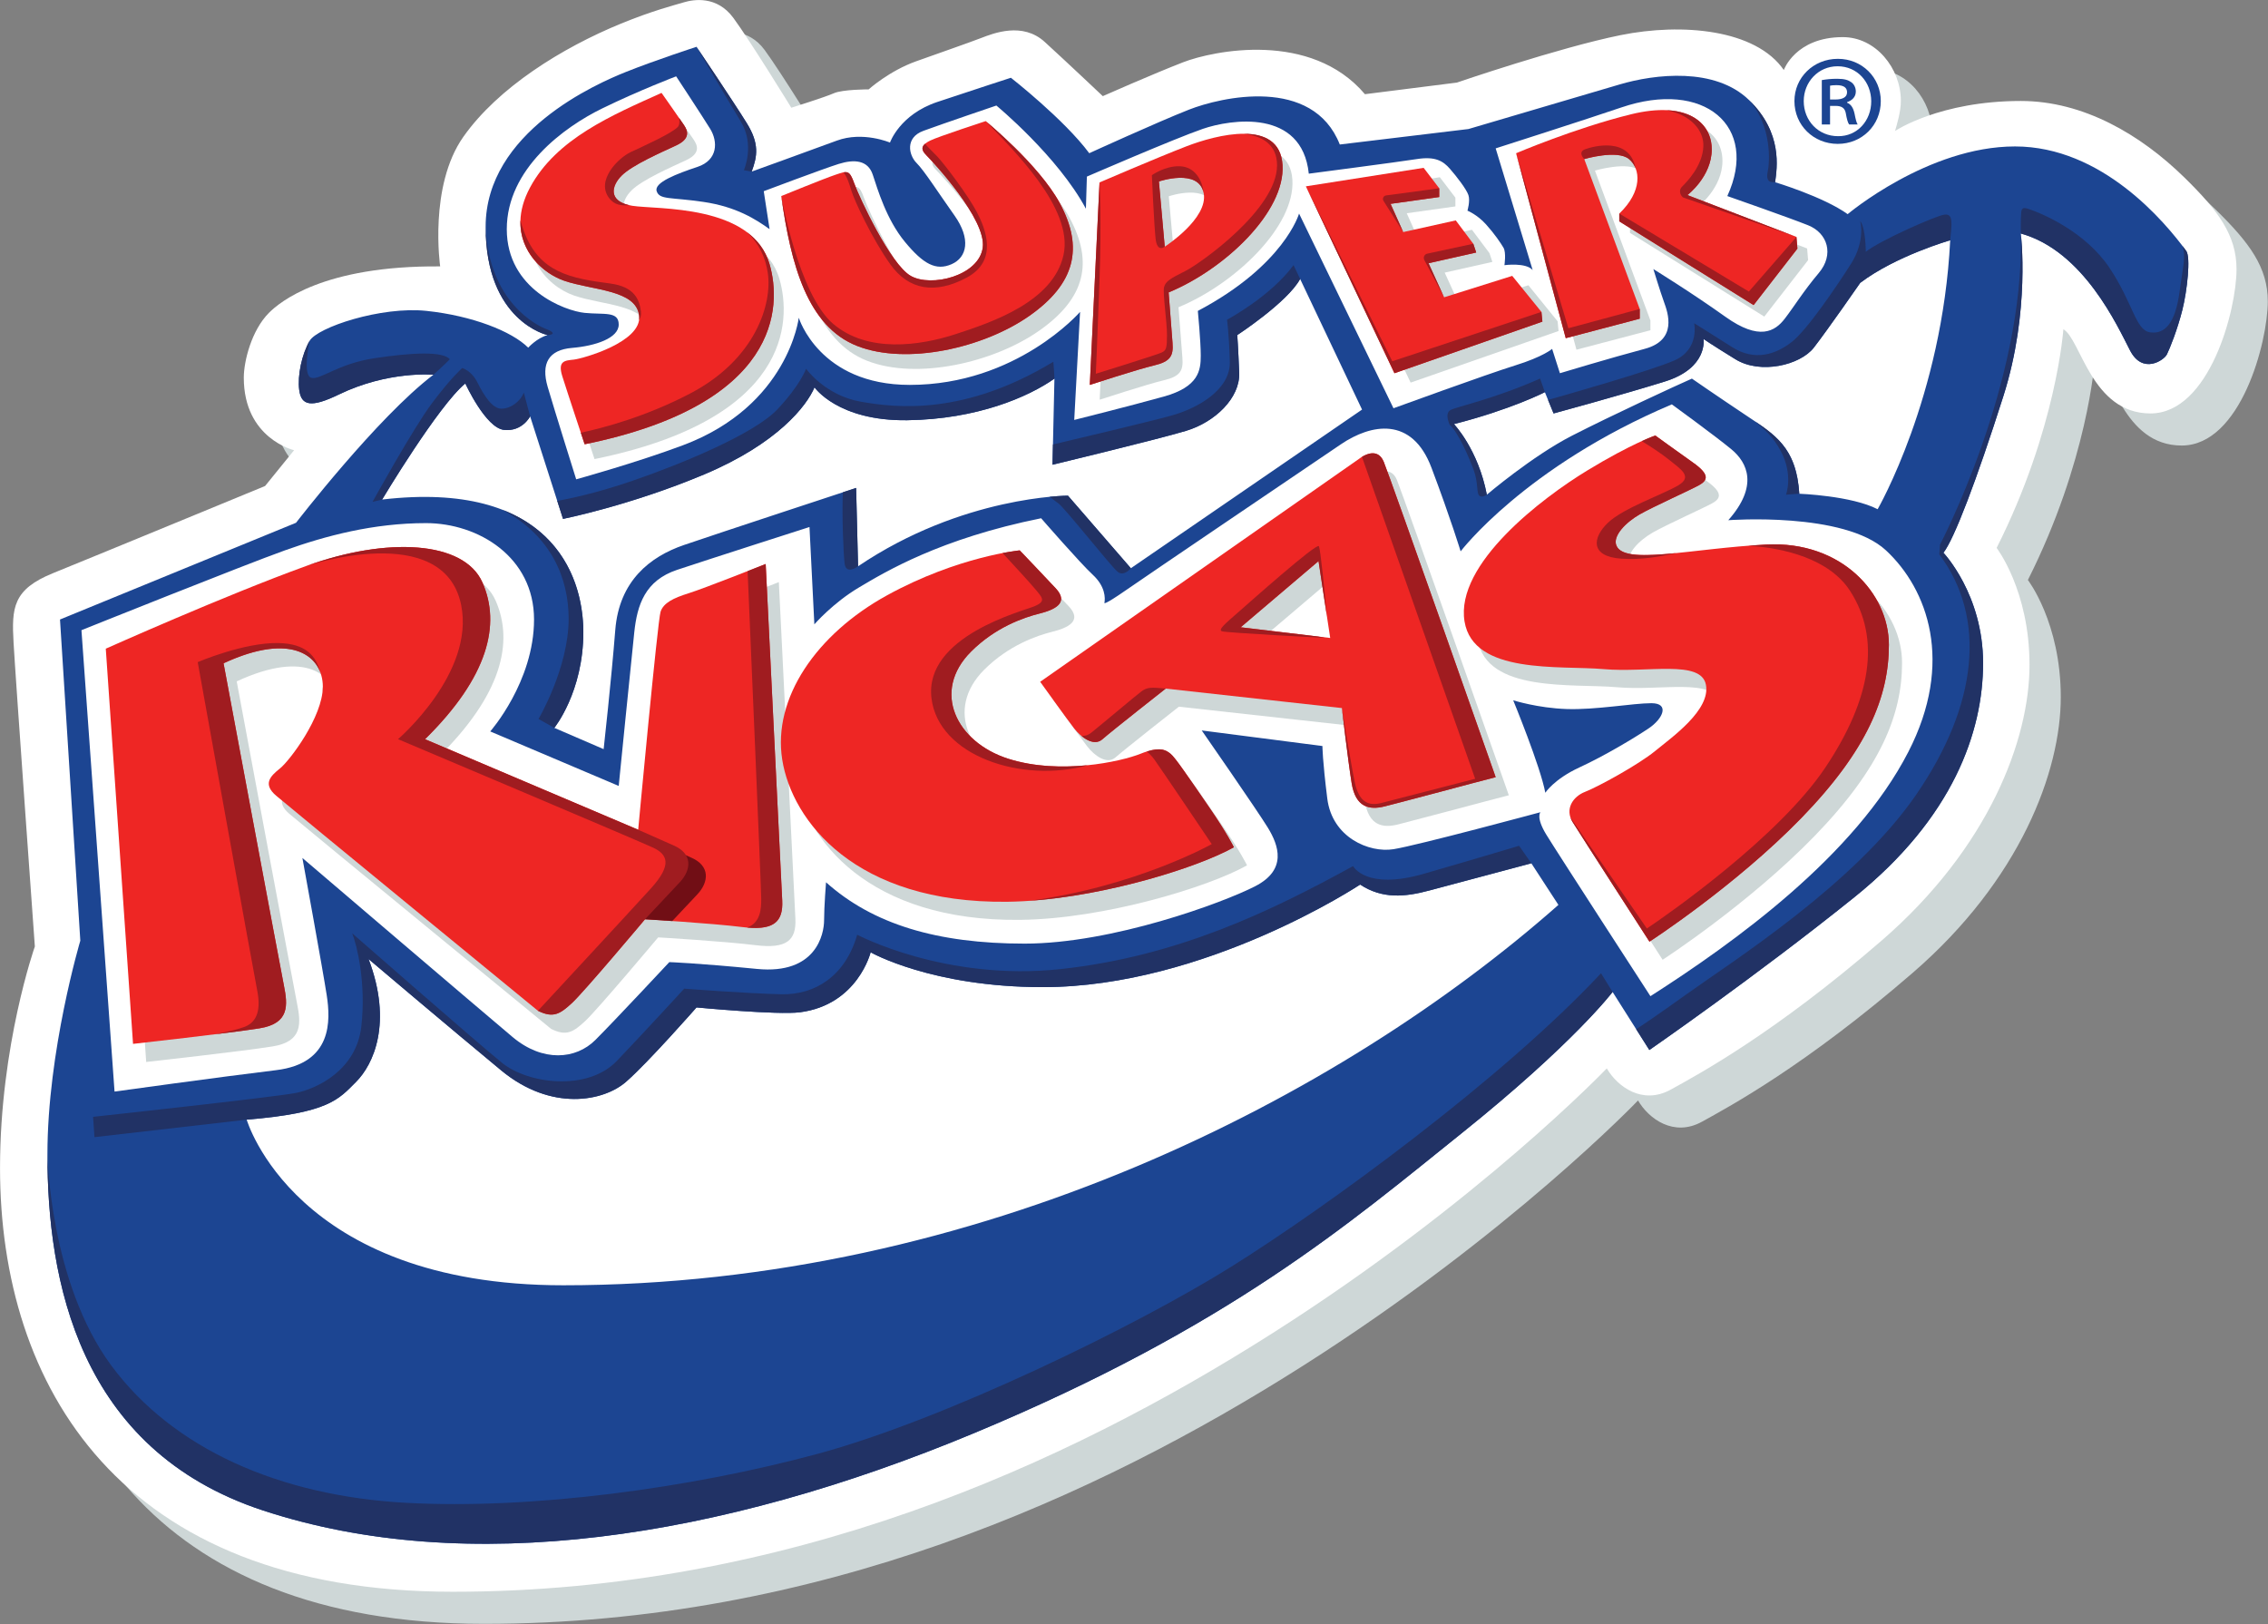 <?xml version="1.0" encoding="UTF-8" standalone="no"?>
<!DOCTYPE svg PUBLIC "-//W3C//DTD SVG 1.1//EN" "http://www.w3.org/Graphics/SVG/1.1/DTD/svg11.dtd">
<svg width="100%" height="100%" viewBox="0 0 2713 1943" version="1.1" xmlns="http://www.w3.org/2000/svg" xmlns:xlink="http://www.w3.org/1999/xlink" xml:space="preserve" xmlns:serif="http://www.serif.com/" style="fill-rule:evenodd;clip-rule:evenodd;stroke-linejoin:round;stroke-miterlimit:2;">
    <rect x="0" y="0" width="2713" height="1943" fill="#808080" stroke="none"/>
    <g transform="matrix(1,0,0,1,-370.833,-738.874)">
        <g transform="matrix(4.167,0,0,4.167,0,0)">
            <path d="M276.252,193.293C285.275,189.596 291.526,188.018 294.303,187.185C297.08,186.351 303.744,185.241 308.465,191.627C313.186,198.014 325.126,217.453 325.126,217.453C325.126,217.453 334.846,214.398 337.345,213.288C339.844,212.177 347.342,212.177 347.342,212.177C347.342,212.177 353.173,206.9 360.949,204.124C368.725,201.347 375.944,198.848 379.554,197.459C383.165,196.07 391.495,192.738 397.882,198.57C404.269,204.401 414.544,214.121 414.544,214.121C414.544,214.121 428.984,207.733 437.592,204.401C446.201,201.069 474.248,195.237 489.798,213.565L516.179,210.233C516.179,210.233 545.337,200.236 563.109,196.626C580.882,193.016 601.986,194.96 610.04,206.623C610.04,206.623 613.372,197.181 626.979,197.181C636.42,197.181 643.641,206.067 643.641,215.509C643.641,218.563 642.53,222.174 641.974,224.118C641.974,224.118 654.748,215.509 678.074,215.509C696.124,215.509 712.509,225.229 725.005,237.447C734.837,247.06 740,254.108 740,263.828C740,275.491 732.225,305.204 715.285,305.204C698.346,305.204 695.291,283.821 690.293,281.044C690.293,281.044 688.349,309.647 671.132,343.803C671.132,343.803 680.574,356.021 680.574,377.404C680.574,398.786 668.911,429.888 638.086,456.547C607.263,483.205 585.603,494.868 577.549,499.312C569.497,503.755 562.276,498.479 559.222,493.202C559.222,493.202 522.565,531.523 463.14,569.29C403.714,607.057 323.738,643.434 227.934,643.434C132.13,643.434 97.973,584.008 97.973,521.805C97.973,486.537 107.971,458.213 107.971,458.213C107.971,458.213 102.417,381.014 101.861,371.017C101.306,361.02 101.583,355.744 113.247,351.023C124.91,346.302 174.062,326.031 174.062,326.031L182.392,315.756C182.392,315.756 167.952,312.424 167.952,294.929C167.952,290.208 170.174,281.322 175.172,276.324C178.24,273.257 190.723,262.717 224.324,262.995C224.324,262.995 220.992,239.946 230.989,225.784C240.985,211.621 259.312,200.236 276.252,193.293Z" style="fill:rgb(206,215,215);fill-rule:nonzero;"/>
        </g>
        <g transform="matrix(4.167,0,0,4.167,0,0)">
            <path d="M267.279,184.084C276.302,180.386 282.552,178.808 285.329,177.975C288.106,177.142 294.771,176.031 299.491,182.417C304.212,188.805 316.153,208.243 316.153,208.243C316.153,208.243 325.872,205.188 328.372,204.078C330.871,202.967 338.368,202.967 338.368,202.967C338.368,202.967 344.2,197.691 351.975,194.914C359.751,192.137 366.971,189.638 370.581,188.249C374.191,186.861 382.521,183.528 388.909,189.36C395.295,195.191 405.57,204.911 405.57,204.911C405.57,204.911 420.01,198.524 428.619,195.191C437.227,191.859 465.274,186.028 480.825,204.355L507.206,201.023C507.206,201.023 536.363,191.026 554.136,187.416C571.908,183.806 593.013,185.75 601.066,197.413C601.066,197.413 604.398,187.972 618.005,187.972C627.447,187.972 634.667,196.858 634.667,206.299C634.667,209.354 633.556,212.964 633,214.908C633,214.908 645.774,206.299 669.101,206.299C687.15,206.299 703.535,216.019 716.031,228.237C725.862,237.851 731.026,244.898 731.026,254.618C731.026,266.281 723.251,295.994 706.312,295.994C689.372,295.994 686.317,274.612 681.319,271.835C681.319,271.835 679.375,300.437 662.159,334.593C662.159,334.593 671.6,346.812 671.6,368.194C671.6,389.577 659.937,420.679 629.113,447.337C598.289,473.995 576.629,485.658 568.576,490.102C560.523,494.545 553.303,489.269 550.248,483.992C550.248,483.992 513.593,522.313 454.167,560.08C394.74,597.847 314.765,634.225 218.96,634.225C123.156,634.225 89,574.798 89,512.595C89,477.328 98.997,449.003 98.997,449.003C98.997,449.003 93.442,371.804 92.887,361.807C92.332,351.811 92.609,346.534 104.273,341.813C115.936,337.093 165.088,316.821 165.088,316.821L173.418,306.546C173.418,306.546 158.979,303.214 158.979,285.719C158.979,280.999 161.2,272.112 166.199,267.114C169.266,264.047 181.75,253.507 215.351,253.785C215.351,253.785 212.018,230.736 222.015,216.574C232.012,202.412 250.34,191.026 267.279,184.084Z" style="fill:white;fill-rule:nonzero;"/>
        </g>
        <g transform="matrix(4.167,0,0,4.167,0,0)">
            <path d="M628.002,323.486C620.504,319.598 605.509,319.042 605.509,319.042C604.676,305.713 598.567,302.104 590.236,296.549C581.905,290.996 574.685,285.997 574.685,285.997C570.242,287.941 551.637,296.549 540.251,302.381C528.866,308.212 515.814,319.32 515.814,319.32C513.315,306.269 506.373,299.049 506.373,299.049C522.755,294.883 532.476,289.885 532.476,289.885L534.975,295.994C534.975,295.994 554.414,290.718 566.91,286.83C579.406,282.942 578.018,274.612 578.018,274.612C578.018,274.612 579.961,276 587.181,280.443C594.401,284.886 605.787,282.109 609.674,277.111C613.563,272.112 623.004,258.505 623.004,258.505C633.278,250.73 648.829,246.287 648.829,246.287C646.607,291.273 628.002,323.486 628.002,323.486ZM250.68,546.251C173.631,546.251 159.812,498.71 159.812,498.71C183.416,496.767 186.192,492.879 191.191,487.88C196.189,482.882 201.743,470.94 194.801,452.613C194.801,452.613 218.405,472.606 232.845,484.548C247.285,496.488 262.28,493.434 268.667,487.88C275.054,482.326 288.939,466.498 288.939,466.498C288.939,466.498 312.265,468.719 318.652,467.886C335.231,465.724 338.924,450.669 338.924,450.669C338.924,450.669 356.418,460.666 388.353,460.666C435.005,460.666 479.437,431.23 479.437,431.23C485.823,435.396 492.21,434.841 499.43,432.896C506.65,430.953 528.588,425.121 528.588,425.121L536.363,437.063C474.211,491.955 370.181,546.251 250.68,546.251ZM222.57,287.386C222.57,287.386 228.402,300.16 233.678,300.715C238.954,301.27 241.176,296.827 241.176,296.827L250.617,326.263C250.617,326.263 270.056,322.375 291.161,313.489C312.265,304.603 320.596,293.772 322.817,288.497C322.817,288.497 329.482,298.216 349.476,297.938C369.47,297.66 384.188,291.273 391.686,285.997L391.13,310.712C391.13,310.712 421.121,303.492 429.452,300.993C437.783,298.493 445.002,291.551 444.725,284.331C444.447,277.111 444.169,273.501 444.169,273.501C444.169,273.501 458.609,264.06 462.219,257.395L479.992,294.883L413.623,340.425L395.573,319.598C395.573,319.598 365.305,319.598 335.314,339.87L334.758,317.376C334.758,317.376 295.048,330.428 285.329,333.76C275.61,337.093 266.724,344.035 265.613,358.197C264.502,372.36 262.28,392.354 262.28,392.354L248.118,386.244C248.118,386.244 256.449,375.97 256.449,358.753C256.449,341.536 246.174,315.155 198.689,320.709C198.689,320.709 214.795,293.772 222.57,287.386ZM716.586,249.342C710.478,241.011 692.427,219.351 667.435,219.351C642.442,219.351 619.394,238.789 619.394,238.789C612.451,233.791 598.567,229.625 598.567,229.625C599.122,225.46 600.788,215.463 591.069,206.021C581.35,196.58 564.133,198.524 553.858,201.579C543.583,204.633 510.538,214.353 510.538,214.353L473.605,218.795C465.83,199.079 439.449,205.188 430.285,208.798C421.121,212.409 401.682,221.294 401.682,221.294C394.462,211.575 379.189,199.635 379.189,199.635C379.189,199.635 368.915,202.967 358.084,206.577C347.254,210.187 344.478,218.24 344.478,218.24C344.478,218.24 336.702,214.908 329.205,217.685C321.707,220.461 304.768,226.571 304.768,226.571C306.434,222.128 306.989,218.518 303.379,212.686C299.769,206.854 288.939,190.749 288.939,190.749C288.939,190.749 276.998,194.636 268.667,197.968C260.336,201.301 228.402,215.186 228.402,242.399C228.402,269.613 246.174,273.501 246.174,273.501C243.12,274.334 240.621,277.111 240.621,277.111C235.899,272.39 224.514,267.947 211.462,266.559C198.411,265.17 180.083,271.279 177.862,275.167C175.64,279.055 174.349,285.063 174.89,289.257C175.478,293.816 178.359,294.386 186.213,290.581C200.478,283.669 213.406,284.886 213.406,284.886C197.3,297.105 173.974,327.374 173.974,327.374L106.217,355.143L112.048,447.337C112.048,447.337 102.607,478.994 102.607,508.707C102.607,544.252 111.215,593.403 164.533,610.898C223.025,630.091 295.326,619.229 368.637,588.683C441.948,558.137 476.382,528.423 508.594,502.598C540.807,476.772 551.915,462.055 551.915,462.055L562.467,478.716C562.467,478.716 593.013,457.611 621.337,434.841C649.662,412.069 658.271,387.355 658.271,367.639C658.271,347.923 646.885,335.982 646.885,335.982C649.94,332.094 656.327,315.433 664.102,290.996C671.878,266.559 669.101,244.343 669.101,244.343C687.15,249.342 696.87,271.002 700.48,277.944C704.09,284.886 710.199,280.721 711.032,279.055C711.865,277.389 714.087,271.835 715.476,266.281C716.864,260.727 717.91,251.147 716.586,249.342Z" style="fill:rgb(28,69,146);fill-rule:nonzero;"/>
        </g>
        <g transform="matrix(4.167,0,0,4.167,0,0)">
            <path d="M191.191,487.88C196.189,482.882 201.743,470.94 194.801,452.613C194.801,452.613 218.405,472.606 232.845,484.548C247.285,496.488 262.28,493.434 268.667,487.88C275.054,482.326 288.939,466.498 288.939,466.498C288.939,466.498 312.265,468.719 318.652,467.886C335.231,465.724 338.924,450.669 338.924,450.669C338.924,450.669 356.418,460.666 388.353,460.666C435.005,460.666 479.437,431.23 479.437,431.23C485.823,435.396 492.21,434.841 499.43,432.896C506.65,430.953 528.588,425.121 528.588,425.121L525.072,420.09C525.072,420.09 514.416,423.307 497.728,428.133C481.04,432.958 477.42,425.921 477.42,425.921C453.293,439.19 426.752,451.857 393.578,455.477C360.402,459.096 335.068,445.625 335.068,445.625C331.65,457.487 323.005,462.916 313.354,462.715C303.703,462.514 285.406,461.106 285.406,461.106C285.406,461.106 274.549,472.97 266.104,481.816C257.66,490.663 240.569,488.451 233.13,482.419C225.691,476.388 190.103,445.223 190.103,445.223C191.51,448.842 194.124,459.498 192.717,471.964C191.31,484.43 180.05,489.858 173.817,491.064C167.584,492.271 115.71,497.901 115.71,497.901L116.112,503.731L159.812,498.71C183.416,496.767 186.192,492.879 191.191,487.88Z" style="fill:rgb(33,50,101);fill-rule:nonzero;"/>
        </g>
        <g transform="matrix(4.167,0,0,4.167,0,0)">
            <path d="M442.436,540.928C415.091,558.019 360.201,584.76 323.809,594.611C287.417,604.464 241.575,610.696 205.384,608.686C169.192,606.676 138.631,593.204 120.938,569.278C103.244,545.352 102.607,508.707 102.607,508.707C102.607,544.252 111.215,593.403 164.533,610.898C223.025,630.091 295.326,619.229 368.637,588.683C441.948,558.137 476.382,528.423 508.594,502.598C540.807,476.772 551.915,462.055 551.915,462.055L548.596,456.684C520.247,487.044 469.78,523.838 442.436,540.928Z" style="fill:rgb(33,50,101);fill-rule:nonzero;"/>
        </g>
        <g transform="matrix(4.167,0,0,4.167,0,0)">
            <path d="M645.91,333.633L645.709,336.448C659.381,354.745 656.767,379.677 639.074,405.412C621.38,431.148 586.597,453.064 573.125,462.715C564.174,469.128 560.286,471.722 558.683,472.741L562.467,478.716C562.467,478.716 593.013,457.611 621.337,434.841C649.662,412.069 658.271,387.355 658.271,367.639C658.271,347.923 646.885,335.982 646.885,335.982C649.94,332.094 656.327,315.433 664.102,290.996C671.878,266.559 669.101,244.343 669.101,244.343C670.238,287.389 645.91,333.633 645.91,333.633Z" style="fill:rgb(33,50,101);fill-rule:nonzero;"/>
        </g>
        <g transform="matrix(4.167,0,0,4.167,0,0)">
            <path d="M711.032,279.055C711.865,277.389 714.087,271.835 715.476,266.281C716.864,260.727 717.91,251.147 716.586,249.342C716.264,248.902 715.901,248.418 715.513,247.91C716.539,250.987 715.68,253.5 714.673,261.05C713.467,270.098 710.451,273.315 706.229,272.712C702.006,272.108 701.403,264.468 694.567,254.214C687.73,243.96 675.667,238.934 673.053,237.928C670.439,236.923 669.434,236.521 669.233,238.129C669.032,239.738 669.101,244.343 669.101,244.343C687.15,249.342 696.87,271.002 700.48,277.944C704.09,284.886 710.199,280.721 711.032,279.055Z" style="fill:rgb(33,50,101);fill-rule:nonzero;"/>
        </g>
        <g transform="matrix(4.167,0,0,4.167,0,0)">
            <path d="M647.116,238.934C644.502,239.335 628.619,246.373 624.597,249.59C624.597,249.59 624.597,242.753 622.989,240.743C622.989,240.743 624.597,246.373 620.375,253.008C616.153,259.643 607.708,272.108 603.285,275.527C598.861,278.945 592.83,281.156 586.195,276.934C579.56,272.712 575.337,270.098 575.337,270.098C575.337,270.098 576.946,277.537 569.708,280.754C563.28,283.611 538.793,290.585 533.387,292.112L534.975,295.994C534.975,295.994 554.414,290.718 566.91,286.83C579.406,282.942 578.018,274.612 578.018,274.612C578.018,274.612 579.961,276 587.181,280.443C594.401,284.886 605.787,282.109 609.674,277.111C613.563,272.112 623.004,258.505 623.004,258.505C633.278,250.73 648.829,246.287 648.829,246.287C649.328,241.346 649.73,238.531 647.116,238.934Z" style="fill:rgb(33,50,101);fill-rule:nonzero;"/>
        </g>
        <g transform="matrix(4.167,0,0,4.167,0,0)">
            <path d="M505.167,299.252C507.58,301.463 510.595,308.3 512.003,312.12C513.409,315.94 512.807,318.755 513.611,319.559C514.416,320.363 515.814,319.32 515.814,319.32C513.315,306.269 506.373,299.049 506.373,299.049C522.755,294.883 532.476,289.885 532.476,289.885L531.104,285.982C517.432,292.014 507.177,294.024 505.368,295.03C503.558,296.035 505.167,299.252 505.167,299.252Z" style="fill:rgb(33,50,101);fill-rule:nonzero;"/>
        </g>
        <g transform="matrix(4.167,0,0,4.167,0,0)">
            <path d="M252.231,354.946C252.231,369.021 243.585,383.698 243.585,383.698L248.118,386.244C248.118,386.244 256.449,375.97 256.449,358.753C256.449,346.931 251.604,330.79 233.196,323.632C247.279,331.142 252.231,343.316 252.231,354.946Z" style="fill:rgb(33,50,101);fill-rule:nonzero;"/>
        </g>
        <g transform="matrix(4.167,0,0,4.167,0,0)">
            <path d="M425.144,296.638C418.558,298.449 398.362,303.225 391.261,304.896L391.13,310.712C391.13,310.712 421.121,303.492 429.452,300.993C437.783,298.493 445.002,291.551 444.725,284.331C444.447,277.111 444.169,273.501 444.169,273.501C444.169,273.501 458.609,264.06 462.219,257.395L460.33,253.41C453.695,262.458 441.229,269.093 441.229,269.093C441.229,269.093 441.833,273.315 442.033,281.156C442.234,288.998 433.187,294.426 425.144,296.638Z" style="fill:rgb(33,50,101);fill-rule:nonzero;"/>
        </g>
        <g transform="matrix(4.167,0,0,4.167,0,0)">
            <path d="M248.958,321.089L250.617,326.263C250.617,326.263 270.056,322.375 291.161,313.489C312.265,304.603 320.596,293.772 322.817,288.497C322.817,288.497 329.482,298.216 349.476,297.938C369.47,297.66 384.188,291.273 391.686,285.997C391.603,283.6 391.366,281.156 391.366,281.156C365.831,296.638 346.328,294.426 336.074,292.617C325.82,290.808 320.391,283.167 320.391,283.167C320.391,283.167 318.783,287.792 312.147,294.829C305.512,301.866 284.602,310.511 270.528,315.337C260.062,318.925 252.269,320.511 248.958,321.089Z" style="fill:rgb(33,50,101);fill-rule:nonzero;"/>
        </g>
        <g transform="matrix(4.167,0,0,4.167,0,0)">
            <path d="M232.929,294.627C230.315,294.627 227.903,290.808 226.093,287.188C224.284,283.569 221.67,282.966 221.67,282.966C221.67,282.966 218.453,285.781 213.024,293.019C207.595,300.257 195.934,321.369 195.934,321.369L198.689,320.709C198.689,320.709 214.795,293.772 222.57,287.386C222.57,287.386 228.402,300.16 233.678,300.715C238.954,301.27 241.176,296.827 241.176,296.827L239.363,290.003C238.358,292.617 235.543,294.627 232.929,294.627Z" style="fill:rgb(33,50,101);fill-rule:nonzero;"/>
        </g>
        <g transform="matrix(4.167,0,0,4.167,0,0)">
            <path d="M409.863,341.475C411.673,342.882 413.623,340.425 413.623,340.425L395.573,319.598C395.573,319.598 393.646,319.599 390.29,319.923C391.339,320.6 392.094,321.346 392.773,321.771C394.382,322.776 408.054,340.067 409.863,341.475Z" style="fill:rgb(33,50,101);fill-rule:nonzero;"/>
        </g>
        <g transform="matrix(4.167,0,0,4.167,0,0)">
            <path d="M335.314,339.87L334.758,317.376C334.758,317.376 333.33,317.846 330.95,318.629C330.647,325.285 331.117,336.233 331.449,339.062C331.852,342.48 335.314,339.87 335.314,339.87Z" style="fill:rgb(33,50,101);fill-rule:nonzero;"/>
        </g>
        <g transform="matrix(4.167,0,0,4.167,0,0)">
            <path d="M174.89,289.257C175.478,293.816 178.359,294.386 186.213,290.581C200.478,283.669 213.406,284.886 213.406,284.886C216.483,282.133 218.124,280.434 218.124,280.434C216.065,278.081 207.242,278.522 196.507,280.14C185.772,281.757 180.772,286.61 178.272,285.728C175.772,284.846 177.862,275.167 177.862,275.167C175.64,279.055 174.349,285.063 174.89,289.257Z" style="fill:rgb(33,50,101);fill-rule:nonzero;"/>
        </g>
        <g transform="matrix(4.167,0,0,4.167,0,0)">
            <path d="M246.174,273.501C248.285,273.396 248.123,272.64 245.771,271.758C243.417,270.875 229.268,264.216 228.402,242.399C228.402,269.613 246.174,273.501 246.174,273.501Z" style="fill:rgb(33,50,101);fill-rule:nonzero;"/>
        </g>
        <g transform="matrix(4.167,0,0,4.167,0,0)">
            <path d="M302.533,226.171L304.768,226.571C306.434,222.128 306.989,218.518 303.379,212.686C299.769,206.854 288.939,190.749 288.939,190.749C288.939,190.749 297.534,205.436 301.651,212.201C305.769,218.965 302.533,226.171 302.533,226.171Z" style="fill:rgb(33,50,101);fill-rule:nonzero;"/>
        </g>
        <g transform="matrix(4.167,0,0,4.167,0,0)">
            <path d="M596.496,226.318C596.054,228.376 596.212,229.794 598.567,229.625C599.122,225.46 600.788,215.463 591.069,206.021C597.848,213.666 596.937,224.259 596.496,226.318Z" style="fill:rgb(33,50,101);fill-rule:nonzero;"/>
        </g>
        <g transform="matrix(4.167,0,0,4.167,0,0)">
            <path d="M592.807,298.265C595.711,300.784 597.961,302.61 600.221,306.848C603.85,313.653 601.695,319.324 601.695,319.324C601.695,319.324 603.85,319.097 605.509,319.042C604.764,307.127 599.802,302.978 592.807,298.265Z" style="fill:rgb(33,50,101);fill-rule:nonzero;"/>
        </g>
        <g transform="matrix(4.167,0,0,4.167,0,0)">
            <path d="M614.339,205.875L615.935,205.875C617.693,205.875 619.221,205.341 619.221,203.816C619.221,202.596 618.457,201.757 616.165,201.757C615.252,201.757 614.718,201.835 614.339,201.91L614.339,205.875ZM614.339,213.047L611.972,213.047L611.972,200.307C613.27,200.08 614.643,199.928 616.395,199.928C618.532,199.928 619.6,200.307 620.438,200.919C621.203,201.453 621.737,202.444 621.737,203.59C621.737,205.189 620.594,206.183 619.221,206.64L619.221,206.792C620.364,207.251 620.973,208.242 621.352,209.845C621.737,211.827 621.967,212.591 622.271,213.047L619.83,213.047C619.445,212.591 619.14,211.448 618.836,209.693C618.532,208.317 617.693,207.708 615.86,207.708L614.339,207.708L614.339,213.047ZM616.469,196.341C610.978,196.341 606.785,200.841 606.785,206.335C606.785,211.979 610.978,216.405 616.625,216.405C622.116,216.482 626.16,211.979 626.16,206.41C626.16,200.841 622.116,196.341 616.55,196.341L616.469,196.341ZM616.625,194.204C623.489,194.204 628.905,199.546 628.905,206.335C628.905,213.277 623.489,218.616 616.55,218.616C609.605,218.616 604.114,213.277 604.114,206.335C604.114,199.546 609.605,194.204 616.55,194.204L616.625,194.204Z" style="fill:rgb(28,69,146);fill-rule:nonzero;"/>
        </g>
        <g transform="matrix(4.167,0,0,4.167,0,0)">
            <path d="M283.091,199.228C283.091,199.228 290.635,210.683 292.871,214.315C295.105,217.948 295.105,223.257 289.238,225.212C283.371,227.168 276.665,229.683 277.503,232.198C278.341,234.712 281.415,233.874 290.915,235.271C300.415,236.668 306.002,240.3 309.914,243.095L308.238,232.198C308.238,232.198 325.282,225.771 329.752,224.374C334.223,222.977 338.134,223.257 339.531,227.448C340.928,231.639 343.443,240.3 348.752,246.727C354.061,253.153 357.693,255.109 362.163,253.153C366.634,251.197 367.751,245.889 363.001,239.183C358.251,232.477 354.34,226.33 352.104,224.095C349.869,221.859 348.752,216.83 354.061,214.875C359.369,212.918 375.016,207.61 375.016,207.61C375.016,207.61 392.619,222.139 400.721,237.227L401.001,228.006C401.001,228.006 426.147,217.11 434.25,214.315C442.353,211.521 462.75,208.448 464.706,227.168C464.706,227.168 490.411,223.815 495.72,222.977C501.028,222.139 503.264,223.536 505.22,225.771C507.175,228.006 509.969,231.639 510.528,233.315C511.087,234.992 510.249,237.786 510.249,237.786C510.249,237.786 513.043,238.903 515.557,241.697C518.072,244.492 519.749,247.006 520.586,248.403C521.425,249.8 520.866,253.433 520.866,253.433C520.866,253.433 527.013,252.594 528.969,254.83L518.352,219.904C518.352,219.904 544.693,211.479 554.395,208.168C578.145,200.066 594.071,213.478 584.851,233.595C584.851,233.595 602.453,239.742 608.041,241.977C613.629,244.212 615.585,250.359 611.115,255.668C606.644,260.977 604.129,265.167 601.335,268.8C598.542,272.432 594.071,275.226 584.292,268.241C574.512,261.256 563.616,254.55 563.616,254.55C563.616,254.55 565.571,260.977 566.689,264.05C567.807,267.124 570.601,274.947 561.101,277.461C551.601,279.976 536.792,284.447 536.792,284.447L534.557,277.461C534.557,277.461 532.042,279.697 523.94,282.211C515.836,284.726 489.014,294.505 489.014,294.505L461.912,238.624C461.912,238.624 457.72,253.433 432.853,266.564C432.853,266.564 433.691,275.226 433.691,279.417C433.691,283.608 433.132,288.358 423.074,291.152C413.015,293.947 397.369,297.858 397.369,297.858L399.045,266.844C399.045,266.844 380.883,287.8 350.149,287.8C324.164,287.8 318.296,268.521 318.296,268.521C318.296,268.521 315.333,293.765 285.047,305.123C271.635,310.152 254.399,314.902 254.399,314.902C254.399,314.902 248.166,295.064 246.209,288.358C244.253,281.653 246.489,277.741 253.195,277.182C259.9,276.624 266.606,274.388 266.606,270.477C266.606,266.564 262.415,267.682 256.827,267.124C251.239,266.564 234.474,260.418 234.474,243.095C234.474,225.771 250.959,213.757 261.855,208.448C272.753,203.139 283.091,199.228 283.091,199.228Z" style="fill:white;fill-rule:nonzero;"/>
        </g>
        <g transform="matrix(4.167,0,0,4.167,0,0)">
            <path d="M562.218,386.43C558.027,389.225 549.645,394.254 542.381,397.606C535.116,400.959 532.602,404.871 532.602,404.871C531.204,397.327 523.38,378.327 523.38,378.327C523.38,378.327 530.366,380.563 538.749,380.842C547.13,381.122 557.748,379.166 563.057,379.166C568.365,379.166 566.41,383.636 562.218,386.43ZM630.394,335.299C618.379,324.123 585.13,326.637 585.13,326.637C593.792,316.858 590.718,310.152 585.968,306.24C581.218,302.329 568.924,293.388 568.924,293.388C526.734,311.27 508.293,335.578 508.293,335.578C508.293,335.578 505.499,326.358 499.911,311.549C494.323,296.741 482.587,298.976 473.926,304.843C465.264,310.711 418.604,342.284 412.177,346.754C405.75,351.225 406.03,350.387 406.03,350.387C406.31,348.99 406.31,345.637 402.677,342.284C399.045,338.931 387.869,326.078 387.869,326.078C358.811,331.946 343.164,341.446 335.62,345.916C328.076,350.387 322.767,356.534 322.767,356.534L321.37,328.593C321.37,328.593 292.591,337.813 283.371,340.887C274.15,343.96 271.915,350.945 271.077,358.769C270.238,366.592 266.606,402.915 266.606,402.915L229.725,387.269C229.725,387.269 242.298,373.019 242.298,355.137C242.298,337.254 226.372,327.475 211.284,327.475C196.196,327.475 182.505,331.107 170.77,335.299C159.035,339.49 112.374,358.21 112.374,358.21L121.874,490.648C121.874,490.648 152.049,486.458 168.255,484.502C184.46,482.546 183.902,470.252 182.784,462.987C181.667,455.723 175.799,423.591 175.799,423.591C175.799,423.591 227.489,467.737 236.151,475.002C244.813,482.267 254.312,481.429 259.9,475.841C265.488,470.252 281.135,453.488 281.135,453.488C281.135,453.488 289.238,453.768 306.282,455.443C323.326,457.12 325.561,445.385 325.561,441.474C325.561,437.562 326.12,430.576 326.12,430.576C339.531,442.591 357.972,448.179 383.119,448.179C408.265,448.179 440.118,436.444 449.338,431.694C458.559,426.944 456.044,419.959 452.97,414.93C449.897,409.9 433.971,386.989 433.971,386.989L468.617,391.46C468.617,391.46 468.617,395.371 470.014,406.548C471.411,417.724 482.029,422.194 489.014,421.076C495.999,419.959 531.204,410.459 531.204,410.459C531.204,410.459 529.807,411.856 532.881,416.886C535.954,421.915 562.777,463.267 562.777,463.267C586.806,447.899 621.453,423.032 636.82,393.136C650.016,367.463 642.408,346.475 630.394,335.299Z" style="fill:white;fill-rule:nonzero;"/>
        </g>
        <g transform="matrix(4.167,0,0,4.167,0,0)">
            <path d="M130.96,482.153L123.137,368.714C123.137,368.714 157.504,353.347 180.695,344.964C203.886,336.583 225.959,337.7 231.268,349.714C236.576,361.729 232.944,376.817 214.783,394.699L275.973,420.684C275.973,420.684 281.561,360.611 282.399,358.097C283.237,355.582 286.031,354.185 290.502,352.788C294.972,351.391 312.575,344.406 312.575,344.406C312.575,344.406 317.045,434.934 317.325,441.08C317.604,447.228 314.81,449.742 305.869,448.624C296.928,447.507 277.929,446.39 277.929,446.39C277.929,446.39 260.325,467.345 256.972,470.418C253.62,473.491 251.664,474.889 247.194,472.653C247.194,472.653 175.945,414.258 172.033,410.904C168.122,407.552 170.357,405.316 173.151,403.081C175.945,400.846 185.445,388.272 185.445,379.611C185.445,370.949 176.783,363.685 156.945,372.905C156.945,372.905 173.151,459.801 174.269,465.389C175.386,470.977 175.945,476.286 167.283,477.683C158.622,479.08 130.96,482.153 130.96,482.153Z" style="fill:rgb(206,215,215);fill-rule:nonzero;"/>
        </g>
        <g transform="matrix(4.167,0,0,4.167,0,0)">
            <path d="M385.5,340.494C385.5,340.494 367.897,342.17 347.501,353.347C327.104,364.523 314.531,382.964 317.325,400.566C320.119,418.169 338.28,441.861 381.868,441.359C406.176,441.08 436.073,431.86 446.97,425.713C446.97,425.713 445.293,422.081 439.705,413.978C434.117,405.875 430.205,400.008 428.808,398.89C427.411,397.772 425.735,396.654 420.146,398.89C414.559,401.125 396.956,405.037 382.147,400.287C367.339,395.537 360.074,381.008 371.53,369.552C378.515,362.567 386.618,359.773 391.088,358.655C395.559,357.538 399.75,355.582 395.838,351.391C391.926,347.2 385.5,340.494 385.5,340.494Z" style="fill:rgb(206,215,215);fill-rule:nonzero;"/>
        </g>
        <g transform="matrix(4.167,0,0,4.167,0,0)">
            <path d="M448.925,362.567L471.278,343.567L474.631,365.641L448.925,362.567ZM489.998,315.068C488.042,310.318 483.292,313.95 483.292,313.95L391.368,378.214C391.368,378.214 399.191,389.11 401.147,391.625C403.103,394.14 406.735,396.935 409.25,394.699C411.764,392.464 427.411,380.17 427.411,380.17L477.984,385.758C477.984,385.758 479.66,400.287 480.778,407.272C481.896,414.258 485.807,415.096 490.278,413.978C494.748,412.86 515.703,407.272 515.703,407.272L522.13,405.596C522.13,405.596 491.954,319.818 489.998,315.068Z" style="fill:rgb(206,215,215);fill-rule:nonzero;"/>
        </g>
        <g transform="matrix(4.167,0,0,4.167,0,0)">
            <path d="M567.953,307.524C567.953,307.524 561.247,309.759 548.394,317.583C535.542,325.406 510.482,344.346 513.189,360.891C515.703,376.258 540.571,373.464 553.144,374.582C565.717,375.699 581.085,371.788 582.482,379.052C583.879,386.316 572.703,394.14 567.953,398.052C563.203,401.964 551.468,408.39 547.835,409.787C544.203,411.184 541.968,414.816 544.203,418.448C546.438,422.081 566.276,452.815 566.276,452.815C566.276,452.815 590.864,436.89 609.864,417.331C628.863,397.772 635.01,382.405 635.01,367.597C635.01,352.788 621.319,337.7 599.805,338.817C578.291,339.935 559.081,344.857 556.776,339.097C555.659,336.303 559.57,332.391 563.482,330.156C567.394,327.921 578.011,323.171 580.526,321.774C583.041,320.377 583.6,318.7 578.85,315.347C574.1,311.995 567.953,307.524 567.953,307.524Z" style="fill:rgb(206,215,215);fill-rule:nonzero;"/>
        </g>
        <g transform="matrix(4.167,0,0,4.167,0,0)">
            <path d="M127.182,476.958L119.359,363.519C119.359,363.519 153.726,348.151 176.917,339.769C200.107,331.387 222.181,332.505 227.489,344.519C232.798,356.534 229.166,371.622 211.004,389.504L272.194,415.488C272.194,415.488 277.782,355.416 278.621,352.901C279.459,350.387 282.253,348.99 286.724,347.593C291.194,346.196 308.796,339.21 308.796,339.21C308.796,339.21 313.267,429.738 313.546,435.885C313.826,442.032 311.032,444.547 302.091,443.429C293.15,442.312 274.15,441.194 274.15,441.194C274.15,441.194 256.547,462.149 253.195,465.223C249.842,468.296 247.886,469.693 243.416,467.458C243.416,467.458 172.167,409.063 168.255,405.709C164.343,402.356 166.579,400.121 169.373,397.886C172.167,395.65 181.667,383.077 181.667,374.416C181.667,365.754 173.005,358.49 153.167,367.71C153.167,367.71 169.373,454.605 170.49,460.193C171.608,465.781 172.167,471.091 163.505,472.487C154.843,473.885 127.182,476.958 127.182,476.958Z" style="fill:rgb(238,38,36);fill-rule:nonzero;"/>
        </g>
        <g transform="matrix(4.167,0,0,4.167,0,0)">
            <path d="M381.722,335.299C381.722,335.299 364.119,336.975 343.722,348.151C323.326,359.328 310.752,377.769 313.546,395.371C316.34,412.974 334.501,436.666 378.089,436.165C402.398,435.885 432.294,426.665 443.191,420.518C443.191,420.518 441.515,416.886 435.927,408.783C430.338,400.68 426.427,394.813 425.03,393.694C423.633,392.577 421.956,391.46 416.368,393.694C410.78,395.93 393.177,399.842 378.369,395.092C363.56,390.342 356.296,375.813 367.751,364.357C374.736,357.372 382.839,354.578 387.31,353.46C391.78,352.343 395.972,350.387 392.06,346.196C388.148,342.004 381.722,335.299 381.722,335.299Z" style="fill:rgb(238,38,36);fill-rule:nonzero;"/>
        </g>
        <g transform="matrix(4.167,0,0,4.167,0,0)">
            <path d="M445.147,357.372L467.5,338.372L470.853,360.445L445.147,357.372ZM486.22,309.873C484.264,305.123 479.514,308.755 479.514,308.755L387.589,373.019C387.589,373.019 395.413,383.916 397.369,386.43C399.324,388.944 402.957,391.739 405.471,389.504C407.986,387.269 423.633,374.975 423.633,374.975L474.206,380.563C474.206,380.563 475.882,395.092 477,402.077C478.117,409.063 482.029,409.9 486.499,408.782C490.97,407.665 511.925,402.077 511.925,402.077L518.352,400.4C518.352,400.4 488.176,314.623 486.22,309.873Z" style="fill:rgb(238,38,36);fill-rule:nonzero;"/>
        </g>
        <g transform="matrix(4.167,0,0,4.167,0,0)">
            <path d="M564.174,302.329C564.174,302.329 557.469,304.564 544.616,312.387C531.763,320.211 506.703,339.151 509.411,355.695C511.925,371.063 536.792,368.269 549.366,369.386C561.939,370.504 577.307,366.592 578.704,373.857C580.101,381.122 568.924,388.945 564.174,392.856C559.424,396.769 547.689,403.194 544.057,404.592C540.425,405.988 538.189,409.621 540.425,413.253C542.66,416.886 562.498,447.62 562.498,447.62C562.498,447.62 587.085,431.694 606.085,412.136C625.085,392.577 631.232,377.21 631.232,362.401C631.232,347.593 617.541,332.505 596.027,333.622C574.512,334.74 555.302,339.662 552.998,333.902C551.88,331.107 555.792,327.196 559.704,324.96C563.616,322.726 574.233,317.976 576.748,316.579C579.262,315.182 579.821,313.505 575.071,310.152C570.321,306.799 564.174,302.329 564.174,302.329Z" style="fill:rgb(238,38,36);fill-rule:nonzero;"/>
        </g>
        <g transform="matrix(4.167,0,0,4.167,0,0)">
            <path d="M181.667,374.416C181.667,374.936 181.63,375.47 181.565,376.015C181.677,375.469 181.722,374.933 181.667,374.416Z" style="fill:rgb(160,28,32);fill-rule:nonzero;"/>
        </g>
        <g transform="matrix(4.167,0,0,4.167,0,0)">
            <path d="M153.167,367.71C169.801,359.979 178.573,363.839 180.974,370.393C179.724,365.538 176.781,362.068 168.92,361.901C159.021,361.69 145.751,367.377 145.751,367.377C145.751,367.377 161.759,456.266 162.812,461.531C163.865,466.797 163.023,470.589 159.231,472.063C157.415,472.77 153.859,473.572 150.646,474.217C155.87,473.572 160.691,472.941 163.505,472.487C172.167,471.091 171.608,465.781 170.49,460.193C169.373,454.605 153.167,367.71 153.167,367.71Z" style="fill:rgb(160,28,32);fill-rule:nonzero;"/>
        </g>
        <g transform="matrix(4.167,0,0,4.167,0,0)">
            <path d="M435.927,408.782C430.338,400.68 426.427,394.813 425.03,393.694C423.8,392.711 422.35,391.729 418.208,393.034C418.827,393.537 419.62,394.294 420.418,395.392C422.103,397.709 436.847,419.615 436.847,419.615C436.847,419.615 414.906,431.916 384.288,435.909C407.263,434.36 433.205,426.151 443.191,420.518C443.191,420.518 441.515,416.886 435.927,408.782Z" style="fill:rgb(160,28,32);fill-rule:nonzero;"/>
        </g>
        <g transform="matrix(4.167,0,0,4.167,0,0)">
            <path d="M401.306,396.963C394.25,397.683 385.945,397.521 378.369,395.092C363.561,390.342 356.296,375.813 367.751,364.357C374.736,357.372 382.839,354.578 387.31,353.46C391.78,352.343 395.972,350.387 392.06,346.196C388.148,342.004 381.722,335.299 381.722,335.299C381.722,335.299 379.915,335.472 376.798,336.071C379.221,338.688 384.481,344.391 386.084,346.314C388.191,348.842 389.455,349.895 385.874,351.37C382.293,352.844 354.279,360.005 356.385,377.699C358.366,394.342 382.338,402.222 401.306,396.963Z" style="fill:rgb(160,28,32);fill-rule:nonzero;"/>
        </g>
        <g transform="matrix(4.167,0,0,4.167,0,0)">
            <path d="M416.626,375.803C414.941,377.067 405.463,385.071 402.303,387.599C401.319,388.386 400.335,388.621 399.447,388.572C401.355,390.146 403.692,391.085 405.471,389.504C407.986,387.269 423.633,374.975 423.633,374.975C419.476,374.567 418.312,374.539 416.626,375.803Z" style="fill:rgb(160,28,32);fill-rule:nonzero;"/>
        </g>
        <g transform="matrix(4.167,0,0,4.167,0,0)">
            <path d="M518.352,400.4C518.352,400.4 488.176,314.623 486.22,309.873C484.631,306.014 481.199,307.687 479.966,308.451L512.465,400.868C512.465,400.868 490.348,406.556 485.504,407.819C480.659,409.083 479.185,405.924 478.342,403.606C477.5,401.29 474.206,380.563 474.206,380.563C474.206,380.563 475.882,395.092 477,402.077C478.117,409.063 482.029,409.9 486.499,408.782C490.97,407.665 511.925,402.077 511.925,402.077L518.352,400.4Z" style="fill:rgb(160,28,32);fill-rule:nonzero;"/>
        </g>
        <g transform="matrix(4.167,0,0,4.167,0,0)">
            <path d="M444.219,353.265C440.849,356.214 438.532,358.11 439.796,358.531C441.06,358.952 469.285,360.427 469.285,360.427L467.344,360.026L445.147,357.372L467.5,338.372L469.907,354.218C469.256,347.22 468.051,334.85 467.6,334.098C466.968,333.044 447.589,350.316 444.219,353.265Z" style="fill:rgb(160,28,32);fill-rule:nonzero;"/>
        </g>
        <g transform="matrix(4.167,0,0,4.167,0,0)">
            <path d="M596.027,333.622C594.299,333.712 592.588,333.828 590.897,333.959C601.162,334.611 614.129,337.707 620.099,346.946C628.945,360.637 626.208,377.909 612.938,397.709C599.667,417.509 568.072,439.625 561.753,443.838L539.834,412.008C539.978,412.421 540.168,412.837 540.425,413.253C542.66,416.886 562.498,447.62 562.498,447.62C562.498,447.62 587.085,431.694 606.085,412.136C625.085,392.577 631.232,377.21 631.232,362.401C631.232,347.593 617.541,332.505 596.027,333.622Z" style="fill:rgb(160,28,32);fill-rule:nonzero;"/>
        </g>
        <g transform="matrix(4.167,0,0,4.167,0,0)">
            <path d="M554.381,337.678C560.084,338.076 565.202,337.138 570.208,336.073C560.881,337.002 554.288,337.127 552.998,333.902C551.88,331.107 555.792,327.196 559.704,324.96C563.616,322.726 574.233,317.976 576.748,316.579C579.262,315.182 579.821,313.505 575.071,310.152C570.321,306.799 564.174,302.329 564.174,302.329C564.174,302.329 562.854,302.77 560.275,303.937C562.33,305.197 565.813,307.407 568.072,309.243C571.442,311.981 575.023,314.087 570.811,316.615C566.598,319.143 555.013,323.145 550.59,327.357C546.167,331.57 545.324,337.046 554.381,337.678Z" style="fill:rgb(160,28,32);fill-rule:nonzero;"/>
        </g>
        <g transform="matrix(4.167,0,0,4.167,0,0)">
            <path d="M287.481,423.518C284.111,422.043 277.223,418.97 277.223,418.97L284.624,425.006L271.471,439.706L274.15,441.194C274.15,441.194 277.467,441.39 281.977,441.697C284.189,439.342 287.218,436.12 289.167,434.05C292.537,430.469 292.857,425.869 287.481,423.518Z" style="fill:rgb(113,14,21);fill-rule:nonzero;"/>
        </g>
        <g transform="matrix(4.167,0,0,4.167,0,0)">
            <path d="M308.796,339.21C308.796,339.21 306.62,340.074 303.606,341.254C304.198,355.046 307.518,432.534 307.518,435.412C307.518,438.147 307.353,442.139 303.486,443.574C311.318,444.258 313.811,441.698 313.546,435.885C313.267,429.738 308.796,339.21 308.796,339.21Z" style="fill:rgb(160,28,32);fill-rule:nonzero;"/>
        </g>
        <g transform="matrix(4.167,0,0,4.167,0,0)">
            <path d="M243.416,467.458C247.886,469.693 249.842,468.296 253.195,465.223C256.547,462.149 274.15,441.194 274.15,441.194C274.15,441.194 280.767,434.148 284.138,430.568C287.508,426.987 287.828,422.388 282.452,420.036C279.082,418.562 272.194,415.488 272.194,415.488L211.004,389.504C229.166,371.622 232.798,356.534 227.489,344.519C222.181,332.505 200.107,331.387 176.917,339.769C176.917,339.769 216.371,326.486 221.369,350.948C225.371,370.537 203.254,389.494 203.254,389.494C203.254,389.494 272.553,418.772 276.555,420.668C280.557,422.563 282.031,425.513 275.923,432.253C269.814,438.993 243.416,467.458 243.416,467.458Z" style="fill:rgb(160,28,32);fill-rule:nonzero;"/>
        </g>
        <g transform="matrix(4.167,0,0,4.167,0,0)">
            <path d="M281.734,208.228C281.734,208.228 287.042,215.772 288.16,217.449C289.278,219.125 290.116,221.36 285.925,223.316C281.734,225.272 273.352,228.904 270.278,231.978C267.205,235.051 266.366,239.522 273.352,240.64C280.337,241.757 307.719,240.081 312.748,257.404C316.278,269.562 315.821,297.638 259.661,309.094C259.661,309.094 254.631,294.006 253.234,289.536C251.837,285.065 254.073,285.065 256.587,284.786C259.101,284.506 276.146,279.756 275.308,272.212C274.469,264.668 261.896,264.948 253.793,262.154C245.69,259.36 236.47,249.301 244.014,235.331C251.558,221.36 267.484,214.655 281.734,208.228Z" style="fill:rgb(206,215,215);fill-rule:nonzero;"/>
        </g>
        <g transform="matrix(4.167,0,0,4.167,0,0)">
            <path d="M426.187,252.375L424.511,233.654C424.511,233.654 435.966,229.743 437.363,237.007C438.76,244.271 426.187,252.375 426.187,252.375ZM459.995,228.904C459.157,215.493 440.996,220.243 432.334,223.596C423.672,226.949 407.467,233.934 407.467,233.934L404.673,292.05C404.673,292.05 418.364,287.58 423.114,286.462C427.863,285.344 428.702,283.668 428.422,280.036C428.143,276.403 427.305,265.507 427.305,265.507C443.51,258.801 460.833,242.316 459.995,228.904Z" style="fill:rgb(206,215,215);fill-rule:nonzero;"/>
        </g>
        <g transform="matrix(4.167,0,0,4.167,0,0)">
            <path d="M468.51,233.494L493.937,287.141L536.406,272.332L536.127,269.538L527.745,259.2L508.186,265.347L503.716,255.567L517.406,252.494L516.568,249.979L511.539,243.273L496.451,246.626L492.819,238.523L506.789,236.568L506.789,234.053L502.319,228.186L468.51,233.494Z" style="fill:rgb(206,215,215);fill-rule:nonzero;"/>
        </g>
        <g transform="matrix(4.167,0,0,4.167,0,0)">
            <path d="M527.289,224.607L541.539,277.694L562.774,272.106L562.774,269.312L546.848,226.283C546.848,226.283 556.347,223.489 559.7,226.283C563.053,229.077 563.612,235.504 556.906,241.93L556.906,244.166L595.464,268.194L608.038,251.989L607.758,248.636L576.465,236.622C576.465,236.622 583.45,231.313 583.45,223.489C583.45,215.666 576.185,209.519 560.259,213.431C544.333,217.342 527.289,224.607 527.289,224.607Z" style="fill:rgb(206,215,215);fill-rule:nonzero;"/>
        </g>
        <g transform="matrix(4.167,0,0,4.167,0,0)">
            <path d="M316.101,237.845C316.101,237.845 328.395,232.816 331.748,231.698C335.101,230.581 335.659,230.301 337.056,234.213C338.454,238.125 347.395,257.404 353.262,260.757C359.129,264.109 372.82,260.757 373.938,252.654C375.056,244.551 359.688,228.066 357.732,226.11C355.776,224.154 356.615,223.037 358.85,221.919C361.085,220.802 374.776,216.331 374.776,216.331C374.776,216.331 390.044,228.822 396.011,239.801C402.997,252.654 400.481,262.992 387.35,272.212C374.217,281.433 352.145,286.462 337.895,280.874C323.645,275.286 318.895,257.683 316.101,237.845Z" style="fill:rgb(206,215,215);fill-rule:nonzero;"/>
        </g>
        <g transform="matrix(4.167,0,0,4.167,0,0)">
            <path d="M278.9,203.978C278.9,203.978 284.209,211.521 285.326,213.198C286.444,214.875 287.282,217.11 283.091,219.065C278.9,221.021 270.518,224.654 267.444,227.727C264.371,230.801 263.533,235.271 270.518,236.389C277.503,237.506 304.885,235.83 309.914,253.153C313.444,265.311 312.988,293.388 256.827,304.843C256.827,304.843 251.797,289.755 250.4,285.285C249.003,280.814 251.239,280.814 253.753,280.535C256.268,280.255 273.312,275.506 272.474,267.962C271.635,260.418 259.062,260.697 250.959,257.903C242.856,255.109 233.636,245.05 241.18,231.08C248.724,217.11 264.65,210.404 278.9,203.978Z" style="fill:rgb(238,38,36);fill-rule:nonzero;"/>
        </g>
        <g transform="matrix(4.167,0,0,4.167,0,0)">
            <path d="M423.354,248.124L421.677,229.404C421.677,229.404 433.133,225.492 434.53,232.756C435.927,240.021 423.354,248.124 423.354,248.124ZM457.162,224.654C456.323,211.242 438.162,215.992 429.5,219.345C420.839,222.698 404.633,229.683 404.633,229.683L401.839,287.8C401.839,287.8 415.53,283.329 420.28,282.211C425.03,281.094 425.868,279.417 425.588,275.785C425.309,272.153 424.471,261.256 424.471,261.256C440.677,254.55 458,238.065 457.162,224.654Z" style="fill:rgb(238,38,36);fill-rule:nonzero;"/>
        </g>
        <g transform="matrix(4.167,0,0,4.167,0,0)">
            <path d="M463.867,230.801L489.293,284.447L531.763,269.638L531.484,266.844L523.102,256.506L503.543,262.653L499.073,252.874L512.763,249.8L511.925,247.286L506.896,240.58L491.808,243.933L488.176,235.83L502.146,233.874L502.146,231.359L497.675,225.492L463.867,230.801Z" style="fill:rgb(238,38,36);fill-rule:nonzero;"/>
        </g>
        <g transform="matrix(4.167,0,0,4.167,0,0)">
            <path d="M524.219,221.301L538.469,274.388L559.704,268.8L559.704,266.006L543.778,222.977C543.778,222.977 553.277,220.183 556.63,222.977C559.983,225.771 560.542,232.198 553.836,238.624L553.836,240.859L592.395,264.888L604.968,248.683L604.688,245.33L573.395,233.315C573.395,233.315 580.38,228.006 580.38,220.183C580.38,212.36 573.115,206.213 557.189,210.125C541.263,214.036 524.219,221.301 524.219,221.301Z" style="fill:rgb(238,38,36);fill-rule:nonzero;"/>
        </g>
        <g transform="matrix(4.167,0,0,4.167,0,0)">
            <path d="M313.267,233.595C313.267,233.595 325.561,228.565 328.914,227.448C332.267,226.33 332.826,226.051 334.223,229.962C335.62,233.874 344.561,253.153 350.428,256.506C356.296,259.859 369.987,256.506 371.104,248.403C372.222,240.3 356.854,223.815 354.898,221.859C352.943,219.904 353.781,218.786 356.016,217.668C358.251,216.551 371.942,212.081 371.942,212.081C371.942,212.081 387.21,224.572 393.177,235.55C400.163,248.403 397.648,258.741 384.516,267.962C371.384,277.182 349.311,282.211 335.061,276.624C320.811,271.035 316.061,253.433 313.267,233.595Z" style="fill:rgb(238,38,36);fill-rule:nonzero;"/>
        </g>
        <g transform="matrix(4.167,0,0,4.167,0,0)">
            <path d="M303.376,243.936C306.949,247.258 308.755,251.242 309.414,255.742C310.677,264.377 306.043,280.386 287.086,290.286C274.444,296.888 262.371,300.115 255.726,301.534C256.384,303.514 256.827,304.843 256.827,304.843C312.988,293.388 313.444,265.311 309.914,253.153C308.753,249.155 306.393,246.178 303.376,243.936Z" style="fill:rgb(160,28,32);fill-rule:nonzero;"/>
        </g>
        <g transform="matrix(4.167,0,0,4.167,0,0)">
            <path d="M283.925,211.157C284.126,212.263 284.076,213.255 283.505,213.825C281.61,215.721 273.606,219.302 270.025,220.987C266.444,222.672 259.915,229.202 263.917,234.257C265.401,236.132 267.235,236.412 269.673,236.217C263.628,234.878 264.504,230.667 267.444,227.727C270.518,224.654 278.9,221.021 283.091,219.065C287.282,217.11 286.444,214.875 285.326,213.198C285.058,212.795 284.545,212.05 283.925,211.157Z" style="fill:rgb(160,28,32);fill-rule:nonzero;"/>
        </g>
        <g transform="matrix(4.167,0,0,4.167,0,0)">
            <path d="M272.974,266.694C272.553,263.324 271.133,259.599 264.127,258.69C252.753,257.216 243.906,255.531 239.483,243.946C239.028,242.755 238.674,241.644 238.396,240.601C238.096,249.545 244.844,255.794 250.959,257.903C259.062,260.697 271.635,260.418 272.474,267.962C272.517,268.347 272.501,268.723 272.456,269.093C272.857,268.537 273.108,267.766 272.974,266.694Z" style="fill:rgb(160,28,32);fill-rule:nonzero;"/>
        </g>
        <g transform="matrix(4.167,0,0,4.167,0,0)">
            <path d="M420.28,282.211C425.03,281.094 425.868,279.417 425.588,275.785C425.309,272.153 424.471,261.256 424.471,261.256C440.677,254.55 458,238.065 457.162,224.654C456.737,217.866 451.875,215.734 446.054,215.715C450.813,216.283 455.594,218.432 455.594,224.778C455.594,237.417 433.477,253.003 429.264,255.11C425.052,257.216 423.577,258.059 423.156,259.744C422.735,261.429 423.999,269.644 423.999,273.435C423.999,277.226 423.788,277.858 422.524,278.49C421.26,279.122 403.567,284.599 403.567,284.599C403.567,284.599 403.988,275.541 404.62,257.848C405.252,240.155 404.633,229.683 404.633,229.683L401.839,287.8C401.839,287.8 415.53,283.329 420.28,282.211Z" style="fill:rgb(160,28,32);fill-rule:nonzero;"/>
        </g>
        <g transform="matrix(4.167,0,0,4.167,0,0)">
            <path d="M491.808,243.933L488.176,235.83L502.146,233.874L502.146,231.359L486.879,233.412C486.138,233.511 485.749,234.345 486.148,234.978L491.808,243.933Z" style="fill:rgb(160,28,32);fill-rule:nonzero;"/>
        </g>
        <g transform="matrix(4.167,0,0,4.167,0,0)">
            <path d="M499.073,252.874L512.763,249.8L511.925,247.286L498.709,250.127C497.896,250.302 497.476,251.206 497.865,251.94L503.543,262.653L499.073,252.874Z" style="fill:rgb(160,28,32);fill-rule:nonzero;"/>
        </g>
        <g transform="matrix(4.167,0,0,4.167,0,0)">
            <path d="M531.763,269.638L531.484,266.844L488.663,281.018L463.867,230.801L489.293,284.447L531.763,269.638Z" style="fill:rgb(160,28,32);fill-rule:nonzero;"/>
        </g>
        <g transform="matrix(4.167,0,0,4.167,0,0)">
            <path d="M556.63,222.977C557.446,223.657 558.092,224.555 558.512,225.612C556.783,216.453 546.341,219.315 544.06,220.145C541.743,220.987 543.778,222.977 543.778,222.977C543.778,222.977 553.277,220.183 556.63,222.977Z" style="fill:rgb(160,28,32);fill-rule:nonzero;"/>
        </g>
        <g transform="matrix(4.167,0,0,4.167,0,0)">
            <path d="M591.031,261.007L553.836,238.624L553.836,240.859L592.395,264.888L604.968,248.683L604.688,245.33L591.031,261.007Z" style="fill:rgb(160,28,32);fill-rule:nonzero;"/>
        </g>
        <g transform="matrix(4.167,0,0,4.167,0,0)">
            <path d="M580.38,220.183C580.38,214.283 576.246,209.339 567.383,208.941C574.46,210.307 578.139,214.798 577.972,219.302C577.762,224.989 573.127,229.623 571.864,230.887C570.6,232.15 571.653,233.835 572.285,234.046C572.917,234.257 604.688,245.33 604.688,245.33L573.395,233.315C573.395,233.315 580.38,228.006 580.38,220.183Z" style="fill:rgb(160,28,32);fill-rule:nonzero;"/>
        </g>
        <g transform="matrix(4.167,0,0,4.167,0,0)">
            <path d="M559.704,268.8L559.704,266.006L539.215,271.539L524.219,221.301L538.469,274.388L559.704,268.8Z" style="fill:rgb(160,28,32);fill-rule:nonzero;"/>
        </g>
        <g transform="matrix(4.167,0,0,4.167,0,0)">
            <path d="M344.589,253.214C349.855,260.586 357.438,261.85 366.496,257.005C375.553,252.161 371.972,243.104 369.444,238.259C366.917,233.414 360.387,224.778 358.07,222.25C357.169,221.268 355.761,220.03 354.547,218.588C353.537,219.449 353.469,220.43 354.898,221.859C356.854,223.815 372.222,240.3 371.104,248.403C369.987,256.506 356.296,259.859 350.428,256.506C344.561,253.153 335.62,233.874 334.223,229.962C333.216,227.143 332.639,226.506 331.143,226.786C332.293,228.346 332.805,230.133 333.426,232.15C334.269,234.889 339.324,245.842 344.589,253.214Z" style="fill:rgb(160,28,32);fill-rule:nonzero;"/>
        </g>
        <g transform="matrix(4.167,0,0,4.167,0,0)">
            <path d="M393.177,235.55C387.21,224.572 371.942,212.081 371.942,212.081C379.496,220.024 397.248,236.995 394.299,250.476C391.35,263.956 373.657,269.854 363.336,273.224C353.015,276.594 338.06,278.701 328.16,270.275C318.26,261.85 313.267,233.595 313.267,233.595C316.061,253.433 320.811,271.035 335.061,276.624C349.311,282.211 371.384,277.182 384.516,267.962C397.648,258.741 400.163,248.403 393.177,235.55Z" style="fill:rgb(160,28,32);fill-rule:nonzero;"/>
        </g>
        <g transform="matrix(4.167,0,0,4.167,0,0)">
            <path d="M423.354,248.124L421.677,229.404C421.677,229.404 433.133,225.492 434.53,232.756C434.126,228.833 431.908,225.187 427.674,225.035C423.439,224.884 419.659,227.606 419.659,227.606C419.659,227.606 420.264,241.519 420.718,245.753C421.171,249.987 423.354,248.124 423.354,248.124Z" style="fill:rgb(160,28,32);fill-rule:nonzero;"/>
        </g>
    </g>
</svg>
